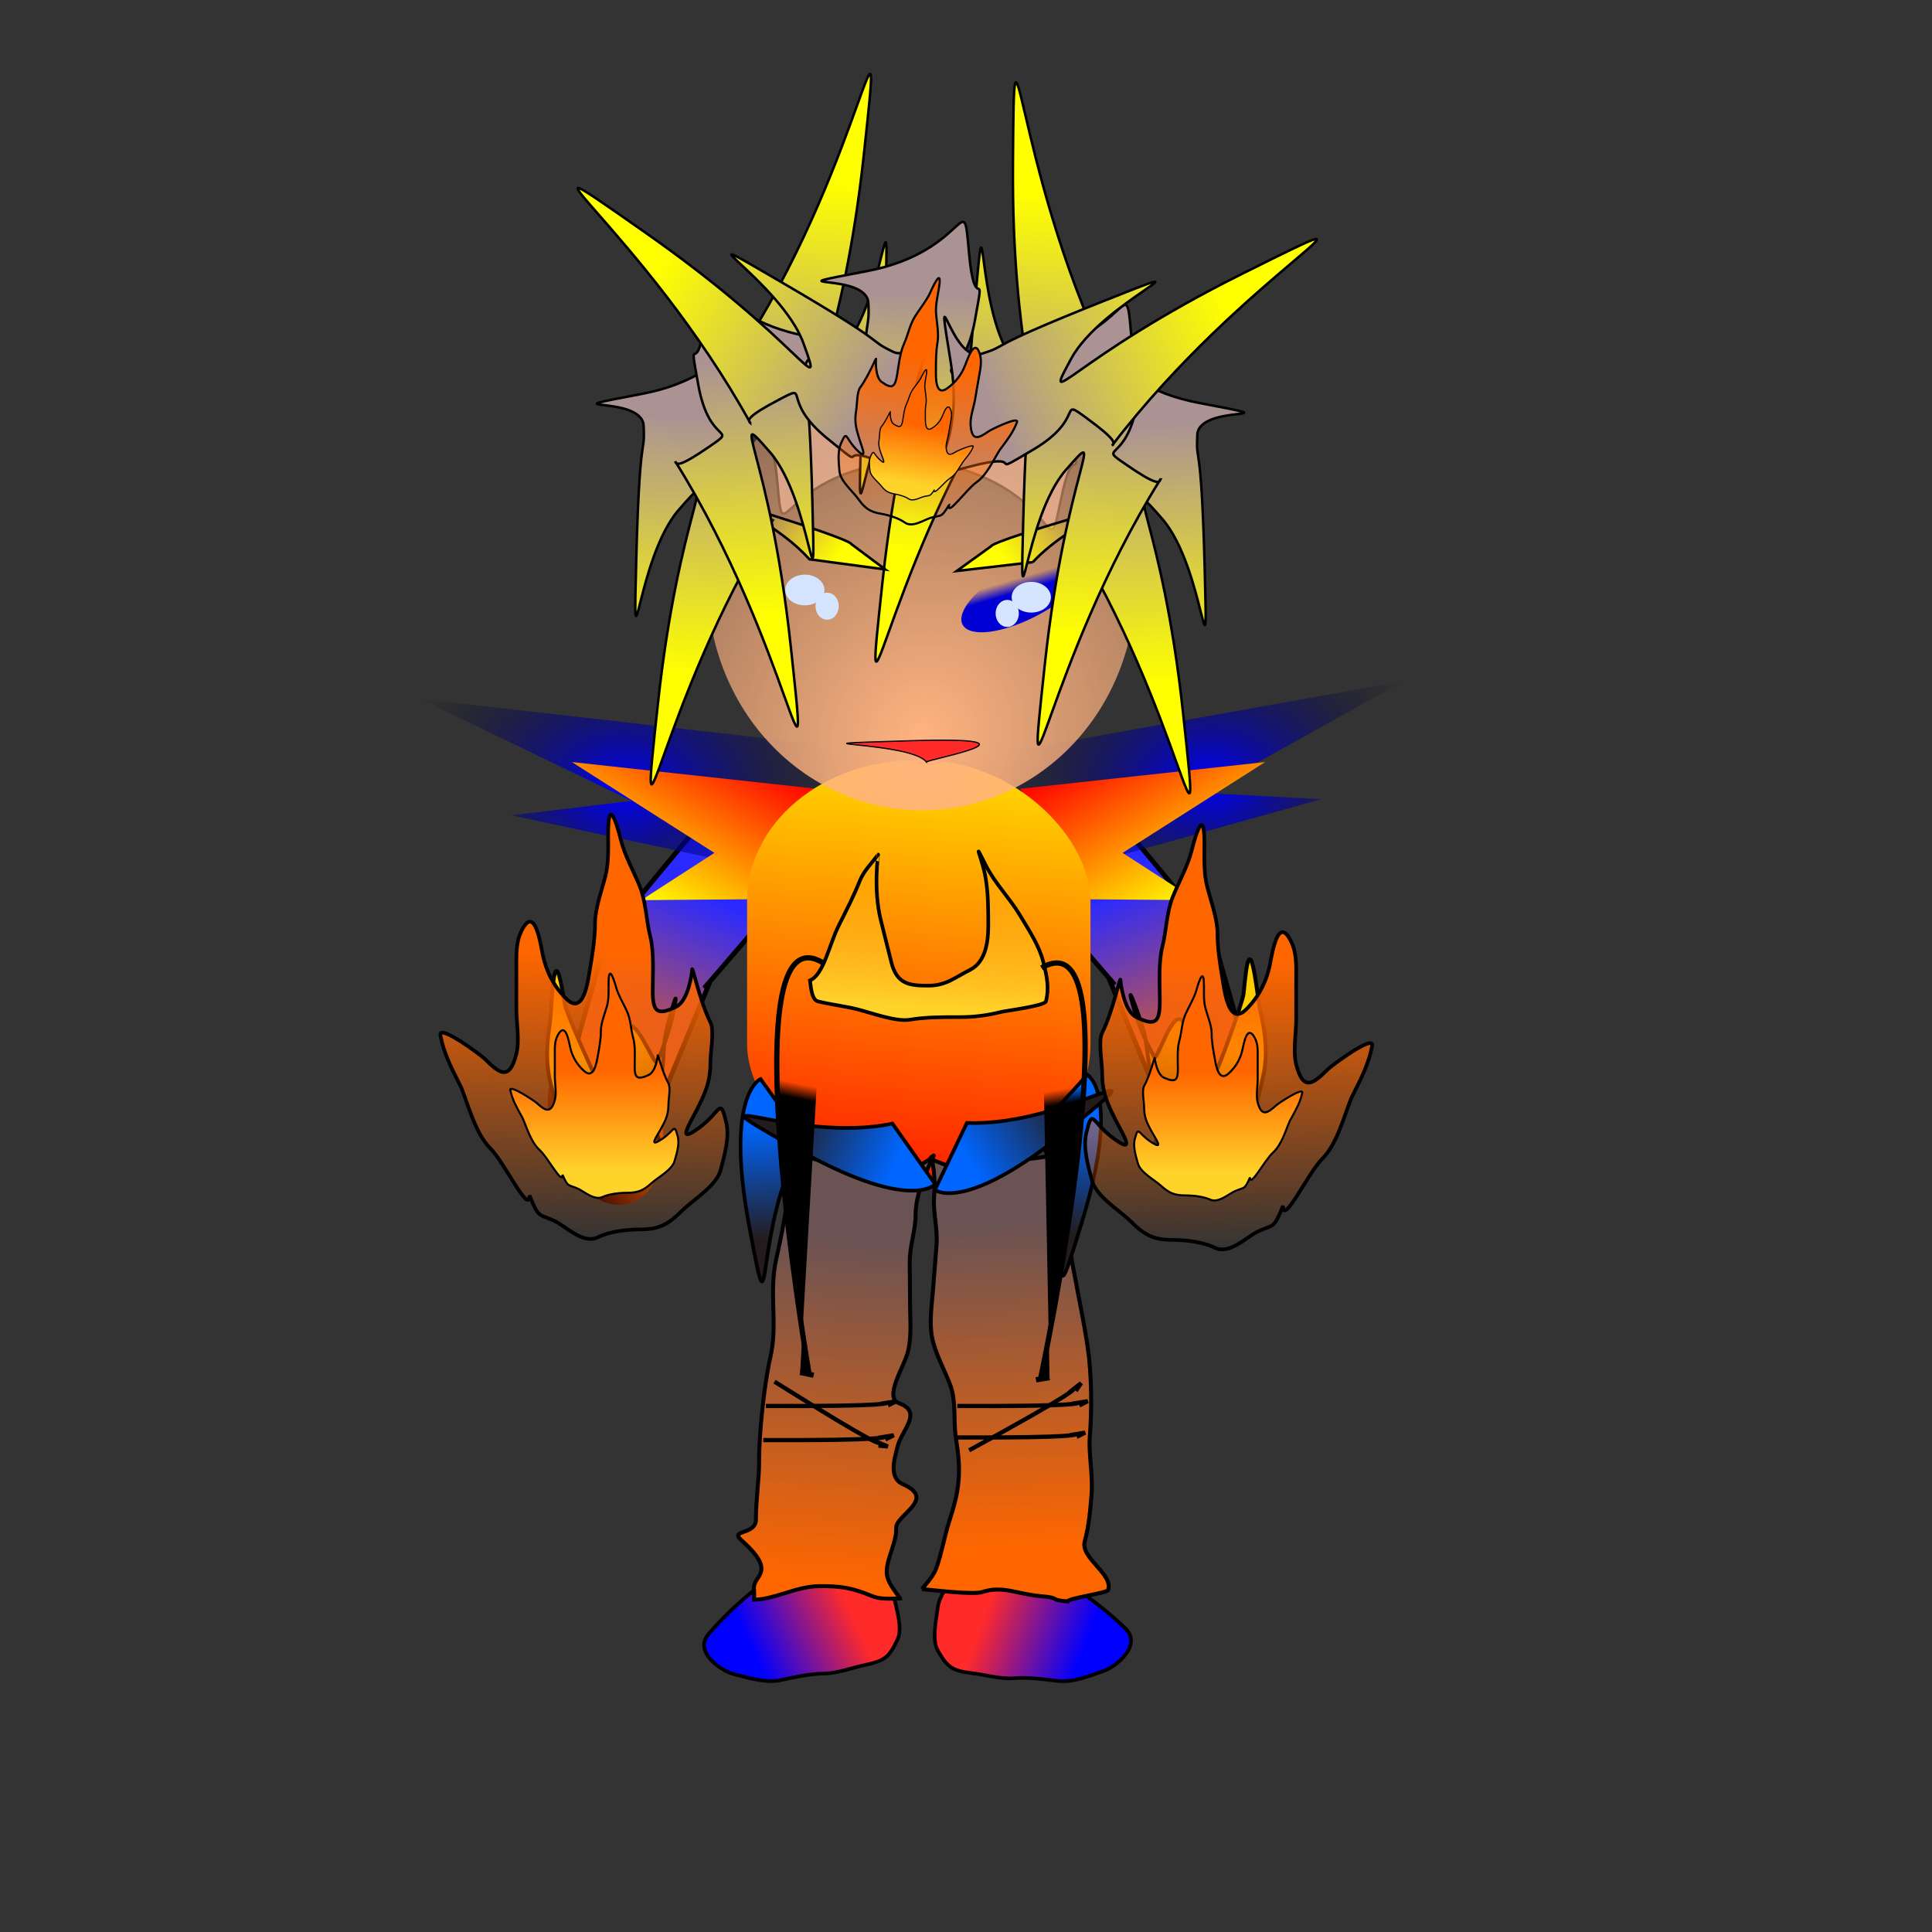 <?xml version="1.0" encoding="UTF-8" standalone="no"?>
<!-- Created with Inkscape (http://www.inkscape.org/) -->
<svg
    xmlns:inkscape="http://www.inkscape.org/namespaces/inkscape"
    xmlns:rdf="http://www.w3.org/1999/02/22-rdf-syntax-ns#"
    xmlns="http://www.w3.org/2000/svg"
    xmlns:sodipodi="http://sodipodi.sourceforge.net/DTD/sodipodi-0.dtd"
    xmlns:cc="http://creativecommons.org/ns#"
    xmlns:xlink="http://www.w3.org/1999/xlink"
    xmlns:dc="http://purl.org/dc/elements/1.1/"
    xmlns:svg="http://www.w3.org/2000/svg"
    xmlns:ns1="http://sozi.baierouge.fr"
    id="svg2"
    sodipodi:docname="23.svg"
    viewBox="0 0 531.5 531.5"
    sodipodi:version="0.32"
    version="1.0"
    inkscape:output_extension="org.inkscape.output.svg.inkscape"
    inkscape:version="0.46"
  >
  <rect x="0" y="0" width="531.5" height="531.5" fill="#333333" stroke="none"/>
  <defs
      id="defs4"
    >
    <linearGradient
        id="linearGradient4319"
      >
      <stop
          id="stop4321"
          style="stop-color:#0000ff"
          offset="0"
      />
      <stop
          id="stop4323"
          style="stop-color:#ff2a2a"
          offset="1"
      />
    </linearGradient
    >
    <linearGradient
        id="linearGradient4237"
        inkscape:collect="always"
      >
      <stop
          id="stop4239"
          style="stop-color:#6c5353"
          offset="0"
      />
      <stop
          id="stop4241"
          style="stop-color:#ff6600"
          offset="1"
      />
    </linearGradient
    >
    <linearGradient
        id="linearGradient4003"
        inkscape:collect="always"
      >
      <stop
          id="stop4005"
          style="stop-color:#0066ff"
          offset="0"
      />
      <stop
          id="stop4007"
          style="stop-color:#241c1c"
          offset="1"
      />
    </linearGradient
    >
    <linearGradient
        id="linearGradient3700"
        inkscape:collect="always"
      >
      <stop
          id="stop3702"
          style="stop-color:#ff6600"
          offset="0"
      />
      <stop
          id="stop3704"
          style="stop-color:#ffd42a"
          offset="1"
      />
    </linearGradient
    >
    <linearGradient
        id="linearGradient3694"
        inkscape:collect="always"
      >
      <stop
          id="stop3696"
          style="stop-color:#ff6600"
          offset="0"
      />
      <stop
          id="stop3698"
          style="stop-color:#ff6600;stop-opacity:0"
          offset="1"
      />
    </linearGradient
    >
    <linearGradient
        id="linearGradient3668"
        inkscape:collect="always"
      >
      <stop
          id="stop3670"
          style="stop-color:#2b0000"
          offset="0"
      />
      <stop
          id="stop3672"
          style="stop-color:#ff6600"
          offset="1"
      />
    </linearGradient
    >
    <linearGradient
        id="linearGradient3610"
        inkscape:collect="always"
      >
      <stop
          id="stop3612"
          style="stop-color:#ffcc00"
          offset="0"
      />
      <stop
          id="stop3614"
          style="stop-color:#ffcc00;stop-opacity:0"
          offset="1"
      />
    </linearGradient
    >
    <linearGradient
        id="linearGradient3596"
        inkscape:collect="always"
      >
      <stop
          id="stop3598"
          style="stop-color:#ffcc00"
          offset="0"
      />
      <stop
          id="stop3600"
          style="stop-color:#2b1100"
          offset="1"
      />
    </linearGradient
    >
    <linearGradient
        id="linearGradient3572"
        inkscape:collect="always"
      >
      <stop
          id="stop3574"
          style="stop-color:#ff6600"
          offset="0"
      />
      <stop
          id="stop3576"
          style="stop-color:#2a2aff"
          offset="1"
      />
    </linearGradient
    >
    <linearGradient
        id="linearGradient3560"
        inkscape:collect="always"
      >
      <stop
          id="stop3562"
          style="stop-color:#11002b"
          offset="0"
      />
      <stop
          id="stop3564"
          style="stop-color:#3771c8"
          offset="1"
      />
    </linearGradient
    >
    <linearGradient
        id="linearGradient3495"
        inkscape:collect="always"
      >
      <stop
          id="stop3497"
          style="stop-color:#000000"
          offset="0"
      />
      <stop
          id="stop3499"
          style="stop-color:#000000;stop-opacity:0"
          offset="1"
      />
    </linearGradient
    >
    <linearGradient
        id="linearGradient3462"
        inkscape:collect="always"
      >
      <stop
          id="stop3464"
          style="stop-color:#ff0000"
          offset="0"
      />
      <stop
          id="stop3466"
          style="stop-color:#ffff00"
          offset="1"
      />
    </linearGradient
    >
    <linearGradient
        id="linearGradient3437"
        inkscape:collect="always"
      >
      <stop
          id="stop3439"
          style="stop-color:#0000ff"
          offset="0"
      />
      <stop
          id="stop3441"
          style="stop-color:#000000;stop-opacity:0"
          offset="1"
      />
    </linearGradient
    >
    <linearGradient
        id="linearGradient3357"
        inkscape:collect="always"
      >
      <stop
          id="stop3359"
          style="stop-color:#0000d4"
          offset="0"
      />
      <stop
          id="stop3361"
          style="stop-color:#0000d4;stop-opacity:0"
          offset="1"
      />
    </linearGradient
    >
    <linearGradient
        id="linearGradient3279"
        inkscape:collect="always"
      >
      <stop
          id="stop3281"
          style="stop-color:#ffff00"
          offset="0"
      />
      <stop
          id="stop3283"
          style="stop-color:#ffff00;stop-opacity:0"
          offset="1"
      />
    </linearGradient
    >
    <linearGradient
        id="linearGradient3171"
      >
      <stop
          id="stop3173"
          style="stop-color:#ac9393"
          offset="0"
      />
      <stop
          id="stop3175"
          style="stop-color:#ffff00"
          offset="1"
      />
    </linearGradient
    >
    <linearGradient
        id="linearGradient9432"
        y2="315.98"
        xlink:href="#linearGradient3572"
        gradientUnits="userSpaceOnUse"
        x2="114.3"
        gradientTransform="matrix(-1.451 .17 .15 1.192 434.93 -130.11)"
        y1="362.31"
        x1="99.216"
        inkscape:collect="always"
    />
    <linearGradient
        id="linearGradient9434"
        y2="315.98"
        xlink:href="#linearGradient3572"
        gradientUnits="userSpaceOnUse"
        x2="114.3"
        gradientTransform="matrix(1.451 .17 -.15 1.192 94.289 -129.17)"
        y1="362.31"
        x1="99.216"
        inkscape:collect="always"
    />
    <linearGradient
        id="linearGradient9436"
        y2="283.2"
        xlink:href="#linearGradient3610"
        gradientUnits="userSpaceOnUse"
        x2="56.251"
        gradientTransform="matrix(.925 0 0 .923 259.84 -13.495)"
        y1="272.6"
        x1="46.876"
        inkscape:collect="always"
    />
    <linearGradient
        id="linearGradient9438"
        y2="283.2"
        xlink:href="#linearGradient3610"
        gradientUnits="userSpaceOnUse"
        x2="56.251"
        gradientTransform="matrix(.925 0 0 .923 177.26 -11.387)"
        y1="272.6"
        x1="46.876"
        inkscape:collect="always"
    />
    <radialGradient
        id="radialGradient9440"
        xlink:href="#linearGradient3437"
        gradientUnits="userSpaceOnUse"
        cy="328.16"
        cx="71.981"
        gradientTransform="matrix(-1.203 .079 .056 .896 415.24 -65.812)"
        r="53.808"
        inkscape:collect="always"
    />
    <radialGradient
        id="radialGradient9442"
        xlink:href="#linearGradient3437"
        gradientUnits="userSpaceOnUse"
        cy="348.55"
        cx="101.06"
        gradientTransform="matrix(1.229 5.6012e-8 5.4317e-8 .929 61.967 -87.827)"
        r="53.808"
        inkscape:collect="always"
    />
    <linearGradient
        id="linearGradient9444"
        y2="408.22"
        xlink:href="#linearGradient3462"
        gradientUnits="userSpaceOnUse"
        x2="92.14"
        gradientTransform="matrix(.498 .867 -.867 .498 654.97 -19.046)"
        y1="408.22"
        x1="41.509"
        inkscape:collect="always"
    />
    <linearGradient
        id="linearGradient9446"
        y2="408.22"
        xlink:href="#linearGradient3462"
        gradientUnits="userSpaceOnUse"
        x2="92.14"
        gradientTransform="matrix(-.498 .867 .867 .498 -120.76 -19.046)"
        y1="408.22"
        x1="41.509"
        inkscape:collect="always"
    />
    <linearGradient
        id="linearGradient9448"
        y2="268.99"
        xlink:href="#linearGradient3171"
        gradientUnits="userSpaceOnUse"
        x2="-82.934"
        gradientTransform="matrix(.522 .442 .437 -.528 171.28 247.91)"
        y1="186.78"
        x1="-21.635"
        inkscape:collect="always"
    />
    <linearGradient
        id="linearGradient9450"
        y2="268.99"
        xlink:href="#linearGradient3171"
        gradientUnits="userSpaceOnUse"
        x2="-82.934"
        gradientTransform="matrix(-.569 .377 -.373 -.576 351.83 258.53)"
        y1="186.78"
        x1="-21.635"
        inkscape:collect="always"
    />
    <linearGradient
        id="linearGradient9452"
        y2="300.72"
        xlink:href="#linearGradient3462"
        gradientUnits="userSpaceOnUse"
        x2="60.578"
        gradientTransform="matrix(1.31 0 0 1.558 197.28 -263.02)"
        y1="401.69"
        x1="53.366"
        inkscape:collect="always"
    />
    <linearGradient
        id="linearGradient9454"
        y2="405.09"
        xlink:href="#linearGradient4319"
        gradientUnits="userSpaceOnUse"
        x2="149.28"
        gradientTransform="matrix(-.993 -.12 -.12 .993 482.08 79.059)"
        y1="411.78"
        x1="121.16"
        inkscape:collect="always"
    />
    <linearGradient
        id="linearGradient9456"
        y2="405.09"
        xlink:href="#linearGradient4319"
        gradientUnits="userSpaceOnUse"
        x2="149.28"
        gradientTransform="matrix(.978 -.207 .207 .978 18.022 95.838)"
        y1="411.78"
        x1="121.16"
        inkscape:collect="always"
    />
    <linearGradient
        id="linearGradient9458"
        y2="459.38"
        xlink:href="#linearGradient4237"
        gradientUnits="userSpaceOnUse"
        x2="110.59"
        gradientTransform="matrix(-.989 .151 .149 1.012 334.82 -36.776)"
        y1="373.56"
        x1="100.96"
        inkscape:collect="always"
    />
    <linearGradient
        id="linearGradient9460"
        y2="466.59"
        xlink:href="#linearGradient4237"
        gradientUnits="userSpaceOnUse"
        x2="114.66"
        gradientTransform="matrix(.976 .22 -.22 .976 229.97 -26.538)"
        y1="373.56"
        x1="100.96"
        inkscape:collect="always"
    />
    <linearGradient
        id="linearGradient9462"
        y2="373.62"
        xlink:href="#linearGradient3668"
        gradientUnits="userSpaceOnUse"
        x2="166.41"
        y1="362.82"
        x1="136.87"
        inkscape:collect="always"
    />
    <linearGradient
        id="linearGradient9466"
        y2="343.77"
        xlink:href="#linearGradient3596"
        gradientUnits="userSpaceOnUse"
        x2="64.183"
        gradientTransform="matrix(-.894 -.389 -.404 .863 386.29 67.761)"
        y1="319.47"
        x1="89.424"
        inkscape:collect="always"
    />
    <linearGradient
        id="linearGradient9468"
        y2="343.77"
        xlink:href="#linearGradient3596"
        gradientUnits="userSpaceOnUse"
        x2="64.183"
        gradientTransform="matrix(.881 -.45 .475 .835 119.32 79.628)"
        y1="319.47"
        x1="89.424"
        inkscape:collect="always"
    />
    <linearGradient
        id="linearGradient9470"
        y2="396.15"
        xlink:href="#linearGradient3694"
        gradientUnits="userSpaceOnUse"
        x2="16.587"
        gradientTransform="translate(165.15 -36.058)"
        y1="316.59"
        x1="18.029"
        inkscape:collect="always"
    />
    <linearGradient
        id="linearGradient9472"
        y2="234.38"
        xlink:href="#linearGradient3700"
        gradientUnits="userSpaceOnUse"
        x2="41.827"
        gradientTransform="translate(140.63 106.73)"
        y1="206.25"
        x1="41.827"
        inkscape:collect="always"
    />
    <linearGradient
        id="linearGradient9474"
        y2="335.34"
        gradientUnits="userSpaceOnUse"
        x2="50.705"
        gradientTransform="translate(219.23 -75.722)"
        y1="372.12"
        x1="48.318"
        inkscape:collect="always"
      >
      <stop
          id="stop3944"
          style="stop-color:#ffd42a"
          offset="0"
      />
      <stop
          id="stop3946"
          style="stop-color:#ffd42a;stop-opacity:0"
          offset="1"
      />
    </linearGradient
    >
    <linearGradient
        id="linearGradient9476"
        y2="395.2"
        xlink:href="#linearGradient4003"
        gradientUnits="userSpaceOnUse"
        x2="17.947"
        gradientTransform="matrix(.994 .114 -.114 .994 250.69 -34.801)"
        y1="363.47"
        x1="12.981"
        inkscape:collect="always"
    />
    <linearGradient
        id="linearGradient9478"
        y2="395.2"
        xlink:href="#linearGradient4003"
        gradientUnits="userSpaceOnUse"
        x2="17.947"
        gradientTransform="matrix(-1 0 0 1 326.52 -36.779)"
        y1="363.47"
        x1="12.981"
        inkscape:collect="always"
    />
    <linearGradient
        id="linearGradient9480"
        y2="395.2"
        xlink:href="#linearGradient4003"
        gradientUnits="userSpaceOnUse"
        x2="17.947"
        gradientTransform="matrix(.219 -.976 -.976 -.219 611.55 434.13)"
        y1="363.47"
        x1="12.981"
        inkscape:collect="always"
    />
    <linearGradient
        id="linearGradient9482"
        y2="395.2"
        xlink:href="#linearGradient4003"
        gradientUnits="userSpaceOnUse"
        x2="17.947"
        gradientTransform="matrix(-.379 -.925 .925 -.379 -48.423 491.32)"
        y1="363.47"
        x1="12.981"
        inkscape:collect="always"
    />
    <linearGradient
        id="linearGradient9484"
        y2="396.15"
        xlink:href="#linearGradient3694"
        gradientUnits="userSpaceOnUse"
        x2="16.587"
        gradientTransform="matrix(-1 0 0 1 362.34 -33.173)"
        y1="316.59"
        x1="18.029"
        inkscape:collect="always"
    />
    <linearGradient
        id="linearGradient9486"
        y2="234.38"
        xlink:href="#linearGradient3700"
        gradientUnits="userSpaceOnUse"
        x2="41.827"
        gradientTransform="matrix(-1 0 0 1 386.86 107.45)"
        y1="206.25"
        x1="41.827"
        inkscape:collect="always"
    />
    <linearGradient
        id="linearGradient9488"
        y2="203.73"
        xlink:href="#linearGradient3495"
        gradientUnits="userSpaceOnUse"
        x2="52.524"
        gradientTransform="matrix(-1.718 -.355 .341 -1.149 341.14 587.41)"
        y1="200.3"
        x1="52.524"
        inkscape:collect="always"
    />
    <linearGradient
        id="linearGradient9490"
        y2="203.73"
        xlink:href="#linearGradient3495"
        gradientUnits="userSpaceOnUse"
        x2="52.524"
        gradientTransform="matrix(1.73 -.289 -.297 -1.161 189.37 584.63)"
        y1="200.3"
        x1="52.524"
        inkscape:collect="always"
    />
    <linearGradient
        id="linearGradient9492"
        y2="310.1"
        xlink:href="#linearGradient3560"
        gradientUnits="userSpaceOnUse"
        x2="92.309"
        gradientTransform="matrix(.682 -.985 1.008 .547 -75.77 336.61)"
        y1="359.86"
        x1="72.116"
        inkscape:collect="always"
    />
    <linearGradient
        id="linearGradient9494"
        y2="310.1"
        xlink:href="#linearGradient3560"
        gradientUnits="userSpaceOnUse"
        x2="92.309"
        gradientTransform="matrix(1.193 .114 .016 1.147 123.74 47.953)"
        y1="359.86"
        x1="72.116"
        inkscape:collect="always"
    />
    <linearGradient
        id="linearGradient9496"
        y2="310.1"
        xlink:href="#linearGradient3560"
        gradientUnits="userSpaceOnUse"
        x2="92.309"
        gradientTransform="matrix(1.073 -.534 .619 .965 3.638 171.02)"
        y1="359.86"
        x1="72.116"
        inkscape:collect="always"
    />
    <linearGradient
        id="linearGradient9498"
        y2="310.1"
        xlink:href="#linearGradient3560"
        gradientUnits="userSpaceOnUse"
        x2="92.309"
        gradientTransform="matrix(1.073 -.534 .619 .965 -49.007 171.74)"
        y1="359.86"
        x1="72.116"
        inkscape:collect="always"
    />
    <linearGradient
        id="linearGradient9500"
        y2="310.1"
        xlink:href="#linearGradient3560"
        gradientUnits="userSpaceOnUse"
        x2="92.309"
        gradientTransform="matrix(1.073 -.534 .619 .965 4.359 162.36)"
        y1="359.86"
        x1="72.116"
        inkscape:collect="always"
    />
    <linearGradient
        id="linearGradient9502"
        y2="310.1"
        xlink:href="#linearGradient3560"
        gradientUnits="userSpaceOnUse"
        x2="92.309"
        gradientTransform="matrix(1.073 -.534 .619 .965 -48.285 162.36)"
        y1="359.86"
        x1="72.116"
        inkscape:collect="always"
    />
    <radialGradient
        id="radialGradient9504"
        gradientUnits="userSpaceOnUse"
        cy="218.92"
        cx="229.27"
        gradientTransform="matrix(2.098 2.252 -2.077 1.991 151.22 -741.1)"
        r="143.87"
        inkscape:collect="always"
      >
      <stop
          id="stop3181"
          style="stop-color:#ffb380"
          offset="0"
      />
      <stop
          id="stop3183"
          style="stop-color:#ffb380;stop-opacity:0"
          offset="1"
      />
    </radialGradient
    >
    <linearGradient
        id="linearGradient9506"
        y2="268.99"
        xlink:href="#linearGradient3171"
        gradientUnits="userSpaceOnUse"
        x2="-82.934"
        gradientTransform="matrix(.522 -.442 .437 .528 259.09 28.19)"
        y1="186.78"
        x1="-21.635"
        inkscape:collect="always"
    />
    <linearGradient
        id="linearGradient9508"
        y2="268.99"
        xlink:href="#linearGradient3171"
        gradientUnits="userSpaceOnUse"
        x2="-82.934"
        gradientTransform="matrix(-.522 -.442 -.437 .528 276.21 25.708)"
        y1="186.78"
        x1="-21.635"
        inkscape:collect="always"
    />
    <linearGradient
        id="linearGradient9510"
        y2="268.99"
        xlink:href="#linearGradient3171"
        gradientUnits="userSpaceOnUse"
        x2="-82.934"
        gradientTransform="matrix(-.522 -.442 -.437 .528 338.02 -8.051)"
        y1="186.78"
        x1="-21.635"
        inkscape:collect="always"
    />
    <linearGradient
        id="linearGradient9512"
        y2="243.03"
        xlink:href="#linearGradient3357"
        gradientUnits="userSpaceOnUse"
        x2="74.28"
        y1="251.36"
        x1="68.51"
        inkscape:collect="always"
    />
    <linearGradient
        id="linearGradient9514"
        y2="156.49"
        xlink:href="#linearGradient3279"
        gradientUnits="userSpaceOnUse"
        x2="38.222"
        gradientTransform="matrix(.273 -.606 .7 .24 191.59 146.82)"
        y1="135.58"
        x1="12.981"
        inkscape:collect="always"
    />
    <linearGradient
        id="linearGradient9516"
        y2="268.99"
        xlink:href="#linearGradient3171"
        gradientUnits="userSpaceOnUse"
        x2="-82.934"
        gradientTransform="matrix(-.522 -.442 -.437 .528 382.66 14.786)"
        y1="186.78"
        x1="-21.635"
        inkscape:collect="always"
    />
    <linearGradient
        id="linearGradient9520"
        y2="156.49"
        xlink:href="#linearGradient3279"
        gradientUnits="userSpaceOnUse"
        x2="38.222"
        gradientTransform="matrix(-.262 -.611 -.704 .227 344.51 148)"
        y1="135.58"
        x1="12.981"
        inkscape:collect="always"
    />
    <linearGradient
        id="linearGradient9522"
        y2="268.99"
        xlink:href="#linearGradient3171"
        gradientUnits="userSpaceOnUse"
        x2="-82.934"
        gradientTransform="matrix(.522 -.442 .437 .528 151.16 9.821)"
        y1="186.78"
        x1="-21.635"
        inkscape:collect="always"
    />
    <linearGradient
        id="linearGradient9524"
        y2="268.99"
        xlink:href="#linearGradient3171"
        gradientUnits="userSpaceOnUse"
        x2="-82.934"
        gradientTransform="matrix(.632 -.254 -.251 -.64 315.53 243.38)"
        y1="186.78"
        x1="-21.635"
        inkscape:collect="always"
    />
    <linearGradient
        id="linearGradient9526"
        y2="268.99"
        xlink:href="#linearGradient3171"
        gradientUnits="userSpaceOnUse"
        x2="-82.934"
        gradientTransform="matrix(-.588 -.346 .342 -.595 210.84 234.27)"
        y1="186.78"
        x1="-21.635"
        inkscape:collect="always"
    />
    <linearGradient
        id="linearGradient9528"
        y2="396.15"
        xlink:href="#linearGradient3694"
        gradientUnits="userSpaceOnUse"
        x2="16.587"
        gradientTransform="matrix(-.586 -.101 -.099 .575 310.56 -63.384)"
        y1="316.59"
        x1="18.029"
        inkscape:collect="always"
    />
    <linearGradient
        id="linearGradient9530"
        y2="234.38"
        xlink:href="#linearGradient3700"
        gradientUnits="userSpaceOnUse"
        x2="41.827"
        gradientTransform="matrix(-.586 -.101 -.099 .575 311.48 21.209)"
        y1="206.25"
        x1="41.827"
        inkscape:collect="always"
    />
  </defs
  >
  <sodipodi:namedview
      id="base"
      inkscape:zoom="1.3866519"
      borderopacity="1.0"
      inkscape:current-layer="layer1"
      inkscape:cx="265.39036"
      inkscape:cy="259.79164"
      showgrid="false"
      inkscape:guide-bbox="true"
      units="cm"
      showguides="true"
      bordercolor="#666666"
      inkscape:window-x="0"
      guidetolerance="10"
      objecttolerance="10"
      inkscape:window-y="0"
      inkscape:window-width="1280"
      inkscape:pageopacity="0.0"
      inkscape:pageshadow="2"
      pagecolor="#ffffff"
      gridtolerance="10000"
      inkscape:document-units="px"
      inkscape:window-height="972"
  />
  <g
      id="layer1"
      inkscape:label="Layer 1"
      inkscape:groupmode="layer"
    >
    <g
        id="g9374"
        transform="translate(-14.423 -18.75)"
      >
      <g
          id="g9317"
        >
        <path
            id="path3588"
            style="fill-rule:evenodd;stroke:#000000;stroke-width:1.325px;fill:url(#linearGradient9432)"
            d="m316.65 237.82c31.26 37.33 31.37 38.19 31.37 38.19l11.48 40.51-1.63 12.4-22.81 4.42-1.41-11.17-13.75-33.28 1.16 0.74-28.63-33.28"
        />
        <path
            id="path3470"
            style="fill-rule:evenodd;stroke:#000000;stroke-width:1.325px;fill:url(#linearGradient9434)"
            d="m212.57 238.76c-31.26 37.33-31.37 38.19-31.37 38.19l-11.47 40.52 1.62 12.4 22.81 4.41 1.41-11.17 13.75-33.27-1.15 0.73 28.62-33.27"
        />
        <path
            id="path3618"
            style="fill-rule:evenodd;stroke:#000000;stroke-width:.924px;fill:url(#linearGradient9436)"
            d="m295.88 236.8c20.02 0.67 20.02 0.67 20.02 0.67l-8.01 9.98-12.01-10.65z"
        />
        <path
            id="path3608"
            style="fill-rule:evenodd;stroke:#000000;stroke-width:.924px;fill:url(#linearGradient9438)"
            d="m213.3 238.91l20.02 0.66-8.01 9.99-12.01-10.65z"
        />
        <path
            id="path3453"
            style="fill-rule:evenodd;stroke-width:0;fill:url(#radialGradient9440)"
            d="m291.41 225.68c109.18-19.57 109.18-19.57 109.18-19.57l-55.25 30.79c31.06 1.62 32.61 1.7 32.61 1.7l-58.42 16.32s23.65 9.65 0 0-23.65-9.65-23.65-9.65l-4.47-19.59z"
        />
        <path
            id="path2657"
            style="fill-rule:evenodd;stroke-width:0;fill:url(#radialGradient9442)"
            d="m242.31 223.82l-112.31-12.8 58.17 28.06c-31.49 3.78-33.07 3.97-33.07 3.97l60.47 12.89s-23.44 11.57 0 0l23.44-11.58 3.3-20.54z"
        />
        <path
            id="path6891"
            style="fill-rule:evenodd;fill:url(#linearGradient9444)"
            d="m295.06 235.75l67.4-7.36-39.21 24.99 20.11 13-31.43-0.25-16.87-30.38z"
        />
        <path
            id="path5395"
            style="fill-rule:evenodd;fill:url(#linearGradient9446)"
            d="m239.15 235.75l-67.41-7.36 39.22 24.99-20.12 13 31.43-0.25 16.88-30.38z"
        />
        <path
            id="path3193"
            style="fill-rule:evenodd;stroke:#000000;stroke-width:.684px;fill:url(#linearGradient9448)"
            d="m220.3 112.05c31.77-50.788 37.53-104.17 31.77-50.788-5.77 53.378-17.48 66.768-5.77 53.378 11.71-13.38 12.67-50.121 11.71-13.38-0.95 36.74-2.44 27.71-2.02 36.48s28.51 3.43 0.42 8.77c-28.09 5.35-26.43 24.23-28.09 5.35-1.65-18.89-4.7-2.05-1.65-18.89s11.2-11.22 3.05-16.84c-8.16-5.61-9.16-5.16-9.42-4.08z"
        />
        <path
            id="path3191"
            style="fill-rule:evenodd;stroke:#000000;stroke-width:.684px;fill:url(#linearGradient9450)"
            d="m318.79 117.81c-25.7-54.19-25.27-107.89-25.7-54.19-0.42 53.7 9.67 68.38-0.42 53.7s-6.81-51.28-10.09-14.68-0.77 27.81-2.2 36.47c-1.42 8.67-28.71 0.04-1.42 8.67 27.28 8.62 23.46 27.18 27.28 8.62s4.91-1.48 3.82-18.56-9.84-12.47-1.09-17.08c8.74-4.61 9.69-4.06 9.82-2.95z"
        />
        <rect
            id="rect3459"
            style="fill:url(#linearGradient9452)"
            rx="46.291"
            ry="38.756"
            height="116.83"
            width="94.472"
            y="227.89"
            x="219.95"
        />
        <path
            id="path4327"
            style="fill-rule:evenodd;stroke:#000000;stroke-width:1px;fill:url(#linearGradient9454)"
            d="m297.18 448.22c-4.92-0.6 8.78 4.64 12.91 7.37 4.9 3.24 9.54 6.94 13.91 11.13 4.8 4.6-2.56 10.5-5.77 11.65-3.77 1.35-8.71 3.3-12.69 2.82-4.25-0.51-8.24-1.06-12.26-0.75-3.55 0.27-7.91-0.96-11.45-1.39-5.43-0.66-6.75-1.59-9.42-6.23-1.68-2.91-0.45-8.28-0.04-11.62 0.52-4.28 4.36-7.99 5.77-11.66 0.23-0.59 10.63-0.62 11.71-0.76 2.38-0.29 4.68-0.23 7.33-0.56z"
        />
        <path
            id="path4317"
            style="fill-rule:evenodd;stroke:#000000;stroke-width:1px;fill:url(#linearGradient9456)"
            d="m234.52 447.4c4.84-1.02-8.34 5.39-12.22 8.48-4.6 3.65-8.89 7.74-12.88 12.3-4.38 5 3.47 10.24 6.77 11.1 3.88 1.01 8.97 2.53 12.89 1.7 4.18-0.89 8.11-1.79 12.14-1.83 3.57-0.04 7.8-1.65 11.29-2.38 5.35-1.13 6.58-2.18 8.84-7.03 1.42-3.05-0.28-8.29-0.98-11.59-0.89-4.21-5.04-7.57-6.76-11.1-0.28-0.57-10.65 0.31-11.74 0.27-2.4-0.09-4.68 0.18-7.35 0.08z"
        />
        <path
            id="path4233"
            sodipodi:nodetypes="csscsssssscsscsssssssssc"
            style="fill-rule:evenodd;stroke:#000000;stroke-width:1.098px;fill:url(#linearGradient9458)"
            d="m268.05 455.91c2.69 0.23 14.1 1.65 16.61 0.81 5.55-1.85 9.75 0.6 15.86 1.12 6.3 0.54 2.02 1 7.58 1.47 0.07-0.83 10.86-2.35 11.14-3.09 1.65-4.35-7.68-8.84-6.41-13.43 1.18-4.25 1.53-8.58 1.89-13.08 0.4-5.06-0.84-11.14-0.5-15.49 0.6-7.62 0.56-17.39-0.6-25.07-1.51-9.94-3.86-19.9-5.37-29.88-1.13-7.41-5.6-18.71-3.26-23.01-4.07 1.35-13.5 1.74-18.1 2.42-5.77 0.85 1.34 5.97-15.42-0.65-0.71-0.28-0.24-0.45-0.77-0.98-0.42-0.32 1.3 3.17 0.69 11-0.33 4.13 1.03 8.67 0.67 13.3-0.33 4.14-0.65 8.28-0.98 12.42-0.35 4.44-1.08 8.93-0.18 13.23 0.86 4.17 3.39 8.65 4.99 12.93 1.59 4.28 0.81 9.78 1.46 14.1 0.62 4.12 1.12 7.55 0.79 11.84-0.34 4.3-1.43 7.79-2.63 11.55-1.33 4.19-2.12 9.06-3.59 12.94-0.73 1.92-2.61 4.04-3.87 5.55z"
        />
        <path
            id="path4245"
            sodipodi:nodetypes="csscsssssscsscsssssssssc"
            style="fill-rule:evenodd;stroke:#000000;stroke-width:1.085px;fill:url(#linearGradient9460)"
            d="m262.05 458.49c-2.69 0.02-5.26 0.35-7.7-0.65-5.41-2.21-8.43-2.79-14.55-2.74-6.33 0.05-12.35 3.69-17.93 3.73-0.01-0.82 0.08-2.1-0.02-2.86-0.55-3.97 6.86-4.3-3.54-13.58-3.22-2.89 4.12-1.27 4.08-5.68-0.04-4.97 0.9-11.51 0.87-15.78-0.07-7.47 1.38-21.31 3.07-28.71 2.2-9.57-0.52-17.67 1.68-27.28 1.64-7.13 5.23-25.12 3.2-29.49 3.96 1.62 17.59 4.7 22.15 5.62 5.99 1.2 11.77-0.16 16.22-3.01 0.64-0.41 1.13-0.96 1.7-1.44 0.44-0.29-5.06 8.85-4.99 16.52 0.03 4.04-1.64 8.37-1.6 12.91 0.03 4.06 0.07 8.12 0.1 12.18 0.04 4.34 0.45 8.78-0.74 12.9-1.16 4-6.49 12.14-2.28 13.67 6.52 2.37 0.9 7.26-0.29 11.47-1.1 3.92-2.57 9.06 1.28 10.76 9.54 4.21-2.01 8.41-1.8 12.16 0.24 4.31-3.57 9.71-2.37 13.6 0.59 1.93 2.32 4.13 3.46 5.7z"
        />
        <path
            id="path3666"
            sodipodi:rx="14.783811"
            sodipodi:ry="12.980907"
            style="fill:url(#linearGradient9462)"
            sodipodi:type="arc"
            d="m160.1 361.3a14.784 12.981 0 1 1 -24.68 -9.65l9.89 9.65z"
            transform="matrix(.855 -.615 .743 1.614 -211.66 -166.39)"
            sodipodi:cy="361.30191"
            sodipodi:cx="145.31404"
            sodipodi:end="3.9795738"
            sodipodi:start="8.5436279e-10"
        />
        <path
            id="path3676"
            sodipodi:rx="14.783811"
            sodipodi:ry="12.980907"
            style="fill:url(#linearGradient9462)"
            sodipodi:type="arc"
            d="m160.1 361.3a14.784 12.981 0 1 1 -24.68 -9.65l9.89 9.65z"
            transform="matrix(-.943 -.469 -.472 1.713 654.14 -223.54)"
            sodipodi:cy="361.30191"
            sodipodi:cx="145.31404"
            sodipodi:end="3.9795738"
            sodipodi:start="8.5436279e-10"
        />
        <path
            id="path3594"
            style="fill-rule:evenodd;stroke:#000000;stroke-width:1.055px;fill:url(#linearGradient9466)"
            d="m197.87 335.98c-4.1-4.32-3.54-12.48-1.83-19.29 1.04-4.13 0.73-8.59 1.34-12.52 0.54-3.48 4.51-17.46 2.24-6.73-1.01 4.79-2.72 9.68-4.49 13.46-0.64 1.37-6.21-13.78-8.42-9.06-2.26 4.82-4.29 10.56-7.64 14.39-0.38 0.44-8.76-18.58-9.19-20.95-0.25-1.4-0.51-2.79-0.76-4.18-2.64-14.6-2.85 5.49-3.44 9.29-0.95 6.15-1.19 11.89 0.63 17.99 1.11 3.74 2.49 7.83 3.62 11.6 3.99 1.74 7.62 2.54 11.57 4.26 2 0.87 16.62 2.55 16.37 1.74z"
        />
        <path
            id="path3604"
            style="fill-rule:evenodd;stroke:#000000;stroke-width:1.067px;fill:url(#linearGradient9468)"
            d="m331.07 334.8c3.86-4.6 2.67-12.71 0.42-19.41-1.36-4.06-1.38-8.54-2.29-12.42-0.81-3.43-5.9-17.14-2.79-6.57 1.39 4.71 3.49 9.49 5.57 13.14 0.76 1.33 5.3-14.19 7.9-9.63 2.65 4.67 5.16 10.26 8.85 13.87 0.42 0.41 7.53-19.17 7.79-21.57l0.45-4.23c1.6-14.77 3.32 5.3 4.2 9.05 1.43 6.08 2.1 11.81 0.71 18.02-0.86 3.81-1.96 8-2.82 11.84-3.94 2.01-7.56 3.06-11.46 5.05-1.97 1.01-16.71 3.68-16.53 2.86z"
        />
        <path
            id="path3718"
            style="fill-rule:evenodd;stroke:#000000;stroke-width:1px;fill:url(#linearGradient9470)"
            d="m160.1 347.6c0 5.63-6.84-9-10.82-12.98-4.02-4.02-5.93-11.58-7.93-16.59-0.2-0.5-0.48-0.96-0.72-1.44-2.36-4.71-4.09-8.18-5.05-12.98-0.67-3.36 11.08 5.31 12.26 6.49 4.07 4.07 6.78 6.03 8.65-1.44 0.9-3.6 0-8.54 0-12.26v-10.82c0-4.04-0.22-7.49 1.44-10.82 3.55-7.09 5.1 3.11 5.77 6.49 0.9 4.48 2.96 8.73 6.49 12.26 4.8 4.79 5.98-4.82 6.49-7.93 0.72-4.27 1.45-8.55 1.45-12.98 0-3.93 1.93-9.18 2.88-12.98 0.91-3.63 0.72-7.66 0.72-11.54 0-9.42 1.93-4.57 3.61 2.16 0.96 3.83 3.56 8.55 5.05 12.26 1.8 4.5 1.73 9.09 2.88 13.7s0.72 10.09 0.72 15.15c0 5.62 1.11 7.02 6.49 4.33 3.39-1.7 4.33-9.41 4.33-10.1 0-1.85 1.96 8.26 5.05 14.42 1.13 2.28 0 8.21 0 10.82 0 5.4-1.27 8.3-3.61 12.98-2.08 4.16-6.04 10.12 0.72 5.05 5.86-4.4 5.49-8.36 7.21-1.44 1.06 4.2-0.54 9.37-1.44 12.98-1.16 4.67-7.64 8.37-10.81 11.54-3.73 3.72-6.25 5.04-11.54 5.04-3.78 0-8.44 0.62-11.54 2.17-3.9 1.95-8.69-2.9-11.54-4.33-4.66-2.33-4.5-0.43-7.21-7.21z"
        />
        <path
            id="path3720"
            style="fill-rule:evenodd;stroke:#000000;stroke-width:.556px;fill:url(#linearGradient9472)"
            d="m169.17 341.94c0 2.98-4-4.75-6.33-6.86-2.35-2.12-3.47-6.11-4.65-8.76-0.11-0.26-0.28-0.5-0.42-0.76-1.38-2.48-2.39-4.32-2.95-6.86-0.4-1.77 6.48 2.81 7.18 3.43 2.38 2.15 3.97 3.19 5.06-0.76 0.53-1.9 0-4.51 0-6.47v-5.72c0-2.13-0.13-3.96 0.85-5.71 2.07-3.75 2.98 1.64 3.38 3.43 0.52 2.36 1.73 4.61 3.8 6.47 2.8 2.53 3.49-2.54 3.8-4.19 0.41-2.25 0.84-4.52 0.84-6.86 0-2.07 1.13-4.84 1.69-6.85 0.53-1.92 0.42-4.05 0.42-6.1 0-4.97 1.13-2.41 2.12 1.15 0.56 2.02 2.08 4.51 2.95 6.47 1.06 2.38 1.02 4.8 1.69 7.24 0.68 2.43 0.42 5.33 0.42 8 0 2.97 0.65 3.71 3.8 2.28 1.99-0.89 2.54-4.97 2.54-5.33 0-0.97 1.15 4.36 2.95 7.62 0.67 1.2 0 4.34 0 5.71 0 2.86-0.74 4.39-2.11 6.86-1.22 2.2-3.53 5.35 0.43 2.67 3.43-2.32 3.21-4.42 4.22-0.76 0.61 2.22-0.32 4.95-0.85 6.85-0.68 2.47-4.47 4.42-6.33 6.1-2.18 1.97-3.66 2.66-6.76 2.66-2.21 0-4.94 0.33-6.75 1.15-2.29 1.03-5.09-1.54-6.76-2.29-2.73-1.23-2.64-0.23-4.23-3.81z"
        />
        <path
            id="path3940"
            style="fill-rule:evenodd;stroke:#000000;stroke-width:1px;fill:url(#linearGradient9474)"
            d="m237.26 288.46c3.78-1.6 5.2-9.67 7.93-15.14 2.09-4.18 4.05-7.94 5.77-12.26 1.09-2.72 3.29-4.86 5.05-7.21 0.01-0.01-1.41 9.47 0.72 18.03 0.99 3.95 1.96 7.84 2.89 11.54 1.51 6.04 4.85 6.49 10.09 6.49 5.04 0 7.27-2.19 11.54-4.33 4.45-2.22 5.05-7.99 5.05-12.26 0-4.45-0.01-8.71-0.72-12.98-0.91-5.47-3.9-11.4 0-3.61 2.5 5 6.58 9.04 9.38 13.71 2.54 4.23 5.37 8.5 6.49 12.98 1.09 4.36 1.6 7.29 0.72 10.81-0.31 1.23-11.1 2.6-12.26 2.89-3.94 0.98-7.33 1.44-11.54 1.44-4.68 0-9.21-0.03-13.7 0.72-3.76 0.63-10.67-1.94-14.43-2.88-3.6-0.9-7.29-1.28-10.81-2.17-1.89-0.47-1.99-4.86-2.17-5.77z"
        />
        <path
            id="path4001"
            style="fill-rule:evenodd;stroke:#000000;stroke-width:1px;fill:url(#linearGradient9476)"
            d="m235.55 332.21c-14.33 23.76-8.31 60.02-15.05 23.68-6.73-36.34 3.16-40.29 3.16-40.29l11.89 16.61z"
        />
        <path
            id="path4011"
            style="fill-rule:evenodd;stroke:#000000;stroke-width:1px;fill:url(#linearGradient9478)"
            d="m299.84 329.57c11.54 25.24 1.44 60.58 12.26 25.24s1.44-40.38 1.44-40.38l-13.7 15.14z"
        />
        <path
            id="path4013"
            style="fill-rule:evenodd;stroke:#000000;stroke-width:1px;fill:url(#linearGradient9480)"
            d="m259.94 327.85c-27.16 5.73-59.43-11.86-27.32 6.43 32.11 18.3 39.09 10.26 39.09 10.26l-11.77-16.69z"
        />
        <path
            id="path4015"
            style="fill-rule:evenodd;stroke:#000000;stroke-width:1px;fill:url(#linearGradient9482)"
            d="m280.42 327.66c27.73 1.1 56.6-21.64 28.01 1.77-28.59 23.42-36.82 16.66-36.82 16.66l8.81-18.43z"
        />
        <path
            id="path3682"
            style="fill-rule:evenodd;stroke:#000000;stroke-width:1px;fill:url(#linearGradient9484)"
            d="m367.39 350.48c0 5.64 6.83-8.99 10.82-12.98 4.02-4.01 5.93-11.58 7.93-16.58 0.2-0.5 0.48-0.96 0.72-1.45 2.35-4.7 4.09-8.17 5.05-12.98 0.67-3.36-11.08 5.31-12.26 6.49-4.07 4.08-6.78 6.04-8.65-1.44-0.9-3.59 0-8.54 0-12.26v-10.82c0-4.03 0.22-7.49-1.45-10.81-3.54-7.09-5.09 3.1-5.77 6.49-0.89 4.47-2.95 8.73-6.49 12.26-4.79 4.79-5.97-4.82-6.49-7.94-0.71-4.27-1.44-8.55-1.44-12.98 0-3.93-1.93-9.17-2.88-12.98-0.91-3.62-0.72-7.65-0.72-11.54 0-9.42-1.93-4.56-3.61 2.17-0.96 3.83-3.56 8.54-5.05 12.26-1.8 4.5-1.73 9.09-2.88 13.7-1.15 4.6-0.72 10.08-0.72 15.14 0 5.63-1.11 7.02-6.49 4.33-3.39-1.69-4.33-9.41-4.33-10.1 0-1.84-1.97 8.26-5.05 14.43-1.14 2.27 0 8.21 0 10.82 0 5.39 1.27 8.3 3.61 12.98 2.08 4.16 6.03 10.11-0.73 5.04-5.86-4.39-5.48-8.36-7.21-1.44-1.05 4.21 0.54 9.37 1.45 12.98 1.16 4.67 7.64 8.37 10.81 11.54 3.73 3.73 6.25 5.05 11.54 5.05 3.78 0 8.44 0.61 11.54 2.16 3.9 1.95 8.69-2.9 11.54-4.32 4.66-2.34 4.5-0.44 7.21-7.22z"
        />
        <path
            id="path3684"
            style="fill-rule:evenodd;stroke:#000000;stroke-width:.556px;fill:url(#linearGradient9486)"
            d="m358.31 342.66c0 2.98 4.01-4.75 6.34-6.85 2.35-2.13 3.47-6.12 4.64-8.77 0.12-0.26 0.28-0.5 0.43-0.76 1.37-2.48 2.39-4.32 2.95-6.85 0.4-1.78-6.49 2.8-7.18 3.42-2.38 2.16-3.97 3.19-5.07-0.76-0.52-1.9 0-4.51 0-6.47v-5.72c0-2.13 0.13-3.96-0.84-5.71-2.08-3.75-2.98 1.64-3.38 3.43-0.52 2.36-1.73 4.61-3.8 6.47-2.81 2.53-3.5-2.54-3.8-4.19-0.42-2.25-0.84-4.51-0.84-6.85 0-2.08-1.14-4.85-1.69-6.86-0.54-1.92-0.43-4.05-0.43-6.1 0-4.97-1.12-2.41-2.11 1.15-0.56 2.02-2.08 4.51-2.95 6.47-1.06 2.38-1.02 4.8-1.69 7.24-0.68 2.43-0.43 5.33-0.43 8 0 2.97-0.64 3.71-3.8 2.29-1.98-0.9-2.53-4.98-2.53-5.34 0-0.97-1.15 4.36-2.96 7.62-0.66 1.2 0 4.34 0 5.72 0 2.85 0.74 4.38 2.11 6.85 1.22 2.2 3.54 5.35-0.42 2.67-3.43-2.32-3.21-4.42-4.22-0.76-0.62 2.22 0.32 4.95 0.84 6.85 0.69 2.47 4.48 4.42 6.34 6.1 2.18 1.97 3.66 2.66 6.76 2.66 2.21 0 4.94 0.33 6.75 1.15 2.28 1.03 5.09-1.53 6.76-2.29 2.73-1.23 2.64-0.23 4.22-3.81z"
        />
        <path
            id="path3472"
            sodipodi:nodetypes="cccc"
            style="fill-rule:evenodd;stroke:#000000;stroke-width:1.448px;fill:url(#linearGradient9488)"
            d="m241.06 283.77c-26.54-16.92-4.04 113.04-4.04 113.04l1.24 0.26-3.72-0.77"
        />
        <path
            id="path4452"
            sodipodi:nodetypes="cccc"
            style="fill-rule:evenodd;stroke:#000000;stroke-width:1.448px;fill:url(#linearGradient9490)"
            d="m300.94 285.03c27.16-15.9-0.27 113.11-0.27 113.11l-1.25 0.21 3.74-0.63"
        />
        <path
            id="path3551"
            style="fill-rule:evenodd;stroke:#000000;stroke-width:1.169px;fill:url(#linearGradient9492)"
            d="m281.04 417.73c30.55-16.66 28.6-16.74 28.6-16.74l2.2-1.74-1.47 2.13"
        />
        <path
            id="path4456"
            style="fill-rule:evenodd;stroke:#000000;stroke-width:1.169px;fill:url(#linearGradient9494)"
            d="m227.49 398.85c29.47 18.5 28.59 16.76 28.59 16.76l2.59 1.07-2.58-0.24"
        />
        <path
            id="path4458"
            style="fill-rule:evenodd;stroke:#000000;stroke-width:1.169px;fill:url(#linearGradient9496)"
            d="m277.06 414.2c34.79 0.14 33.12-0.87 33.12-0.87l2.77-0.46-2.32 1.16"
        />
        <path
            id="path4460"
            style="fill-rule:evenodd;stroke:#000000;stroke-width:1.169px;fill:url(#linearGradient9498)"
            d="m224.41 414.92c34.79 0.14 33.13-0.87 33.13-0.87l2.76-0.45-2.32 1.15"
        />
        <path
            id="path4462"
            style="fill-rule:evenodd;stroke:#000000;stroke-width:1.169px;fill:url(#linearGradient9500)"
            d="m277.78 405.54c34.79 0.15 33.12-0.86 33.12-0.86l2.77-0.46-2.32 1.16"
        />
        <path
            id="path4464"
            style="fill-rule:evenodd;stroke:#000000;stroke-width:1.169px;fill:url(#linearGradient9502)"
            d="m225.13 405.54c34.79 0.15 33.13-0.86 33.13-0.86l2.77-0.46-2.33 1.16"
        />
        <path
            id="path2383"
            sodipodi:rx="143.87172"
            sodipodi:ry="139.18417"
            style="fill:url(#radialGradient9504)"
            sodipodi:type="arc"
            d="m417.55 212.02a143.87 139.18 0 1 1 -287.74 0 143.87 139.18 0 1 1 287.74 0z"
            inkscape:transform-center-y="-25.883981"
            transform="matrix(-.005 -.433 .423 -.005 179.65 298.95)"
            sodipodi:cy="212.02148"
            sodipodi:cx="273.68079"
        />
        <path
            id="path3169"
            style="fill-rule:evenodd;stroke:#000000;stroke-width:.684px;fill:url(#linearGradient9506)"
            d="m308.12 164.05c31.76 50.79 37.53 104.17 31.76 50.79-5.76-53.39-17.47-66.77-5.76-53.39 11.71 13.39 12.66 50.13 11.71 13.39-0.96-36.74-2.45-27.71-2.02-36.48 0.42-8.77 28.51-3.43 0.42-8.77-28.09-5.35-26.43-24.23-28.09-5.35s-4.71 2.05-1.66 18.88c3.05 16.84 11.21 11.23 3.05 16.84-8.15 5.61-9.16 5.17-9.41 4.09z"
        />
        <path
            id="path3195"
            style="fill-rule:evenodd;stroke:#000000;stroke-width:.684px;fill:url(#linearGradient9508)"
            d="m227.18 161.57c-31.76 50.78-37.53 104.17-31.76 50.78 5.76-53.38 17.47-66.77 5.76-53.38s-12.67 50.13-11.71 13.39 2.44-27.71 2.02-36.48c-0.42-8.78-28.51-3.43-0.42-8.78 28.09-5.34 26.43-24.22 28.09-5.34s4.71 2.04 1.66 18.88-11.21 11.23-3.05 16.84c8.15 5.61 9.16 5.17 9.41 4.09z"
        />
        <path
            id="path3209"
            style="fill-rule:evenodd;stroke:#000000;stroke-width:.684px;fill:url(#linearGradient9510)"
            d="m288.99 127.81c-31.76 50.78-37.52 104.17-31.76 50.78 5.77-53.38 17.48-66.77 5.77-53.38-11.72 13.39-12.67 50.13-11.72 13.39 0.96-36.74 2.45-27.71 2.03-36.48-0.42-8.775-28.51-3.432-0.42-8.775 28.08-5.344 26.43-24.226 28.08-5.344 1.66 18.879 4.71 2.044 1.66 18.879-3.05 16.84-11.2 11.23-3.05 16.84 8.16 5.61 9.16 5.17 9.41 4.09z"
        />
        <path
            id="path3341"
            sodipodi:rx="19.471361"
            sodipodi:ry="24.519491"
            style="fill:url(#linearGradient9512)"
            sodipodi:type="arc"
            d="m74.28 243.03a19.471 24.519 0 1 1 -38.943 0 19.471 24.519 0 1 1 38.943 0z"
            transform="matrix(.893 -.474 .139 .269 213.89 141.95)"
            sodipodi:cy="243.03143"
            sodipodi:cx="54.808273"
        />
        <path
            id="path3291"
            inkscape:transform-center-x="15.199318"
            inkscape:transform-center-y="3.1337043"
            style="fill-rule:evenodd;stroke:#000000;stroke-width:.7px;fill:url(#linearGradient9514)"
            d="m298.54 173.41c11.35-12.25 33.53-18.77 10.65-11.98-22.88 6.78-22.07 7.56-22.07 7.56l-9.49 6.84 20.91-2.42z"
        />
        <path
            id="path3189"
            style="fill-rule:evenodd;stroke:#000000;stroke-width:.684px;fill:url(#linearGradient9516)"
            d="m333.64 150.65c-31.77 50.78-37.53 104.16-31.77 50.78 5.77-53.38 17.48-66.77 5.77-53.38s-12.67 50.12-11.71 13.39c0.95-36.74 2.44-27.71 2.02-36.49-0.42-8.77-28.51-3.43-0.42-8.77s26.43-24.224 28.09-5.34c1.65 18.88 4.7 2.04 1.65 18.88s-11.2 11.23-3.05 16.84c8.16 5.61 9.16 5.17 9.42 4.09z"
        />
        <path
            id="path3375"
            sodipodi:rx="7.9327765"
            sodipodi:ry="6.1298728"
            style="fill:#d5e5ff"
            sodipodi:type="arc"
            d="m67.068 129.45a7.933 6.13 0 1 1 -15.866 0 7.933 6.13 0 1 1 15.866 0z"
            transform="matrix(.68 0 0 .688 257.92 93.987)"
            sodipodi:cy="129.44849"
            sodipodi:cx="59.135242"
        />
        <path
            id="path3379"
            sodipodi:rx="4.6875496"
            sodipodi:ry="5.4087114"
            style="fill:#d5e5ff"
            sodipodi:type="arc"
            d="m46.876 165.51a4.688 5.409 0 1 1 -9.376 0 4.688 5.409 0 1 1 9.376 0z"
            transform="matrix(.68 0 0 .688 262.83 73.632)"
            sodipodi:cy="165.50656"
            sodipodi:cx="42.18795"
        />
        <path
            id="path3369"
            sodipodi:rx="19.471361"
            sodipodi:ry="24.519491"
            style="fill:url(#linearGradient9512)"
            sodipodi:type="arc"
            d="m74.28 243.03a19.471 24.519 0 1 1 -38.943 0 19.471 24.519 0 1 1 38.943 0z"
            transform="matrix(-.893 -.474 -.139 .269 320.11 140.46)"
            sodipodi:cy="243.03143"
            sodipodi:cx="54.808273"
        />
        <path
            id="path3277"
            inkscape:transform-center-x="-15.138636"
            style="fill-rule:evenodd;stroke:#000000;stroke-width:.7px;fill:url(#linearGradient9520)"
            inkscape:transform-center-y="3.4134681"
            d="m237.1 172.61c-11.13-12.46-33.18-19.39-10.43-12.18 22.75 7.2 21.92 7.97 21.92 7.97l9.37 7.01-20.86-2.8z"
        />
        <path
            id="path3187"
            style="fill-rule:evenodd;stroke:#000000;stroke-width:.684px;fill:url(#linearGradient9522)"
            d="m200.19 145.68c31.76 50.79 37.53 104.17 31.76 50.79-5.76-53.39-17.47-66.77-5.76-53.39 11.71 13.39 12.67 50.13 11.71 13.39s-2.44-27.71-2.02-36.48 28.51-3.43 0.42-8.77c-28.09-5.35-26.43-24.229-28.09-5.35-1.66 18.89-4.71 2.05-1.66 18.89 3.05 16.83 11.21 11.22 3.05 16.83-8.15 5.62-9.16 5.17-9.41 4.09z"
        />
        <path
            id="path3381"
            sodipodi:rx="7.9327765"
            sodipodi:ry="6.1298728"
            style="fill:#d5e5ff"
            sodipodi:type="arc"
            d="m67.068 129.45a7.933 6.13 0 1 1 -15.866 0 7.933 6.13 0 1 1 15.866 0z"
            transform="matrix(.68 0 0 .688 195.62 92.001)"
            sodipodi:cy="129.44849"
            sodipodi:cx="59.135242"
        />
        <path
            id="path3383"
            sodipodi:rx="4.6875496"
            sodipodi:ry="5.4087114"
            style="fill:#d5e5ff"
            sodipodi:type="arc"
            d="m46.876 165.51a4.688 5.409 0 1 1 -9.376 0 4.688 5.409 0 1 1 9.376 0z"
            transform="matrix(.68 0 0 .688 213.28 71.646)"
            sodipodi:cy="165.50656"
            sodipodi:cx="42.18795"
        />
        <path
            id="path3411"
            inkscape:transform-center-x="7.0047462"
            style="fill-rule:evenodd;stroke:#000000;stroke-width:.34px;fill:#ff2a2a"
            inkscape:transform-center-y="0.60033947"
            d="m269.29 228.39c-4.4-5.86-44.23-4.64-4.4-5.86s4.58 5.11 4.4 5.86z"
        />
        <path
            id="path3211"
            style="fill-rule:evenodd;stroke:#000000;stroke-width:.684px;fill:url(#linearGradient9524)"
            d="m220.81 135.07c-29.01-52.444-72.66-82.988-29.01-52.444s49.7 47.334 43.65 30.544c-6.06-16.796-37.53-35.137-6.06-16.796 31.47 18.336 22.91 15.366 30.74 19.166 7.82 3.8 16.55-23.737 7.82 3.8-8.73 27.54 8.47 35.06-8.73 27.54-17.2-7.51-4.01 3.22-17.2-7.51-13.18-10.73-4.42-15.32-13.18-10.73-8.75 4.58-8.85 5.69-8.03 6.43z"
        />
        <path
            id="path3207"
            style="fill-rule:evenodd;stroke:#000000;stroke-width:.684px;fill:url(#linearGradient9526)"
            d="m320.35 141.32c36.35-47.528 83.98-71.206 36.35-47.528-47.62 23.678-56.07 39.378-47.62 23.678 8.44-15.7 42.25-29.135 8.44-15.7-33.8 13.43-24.91 11.77-33.2 14.35-8.3 2.59-12.9-25.95-8.3 2.59 4.61 28.55-13.49 33.41 4.61 28.55 18.11-4.86 3.51 3.78 18.11-4.86s6.61-14.49 14.6-8.64c8 5.84 7.93 6.95 7.01 7.56z"
        />
        <path
            id="path4442"
            style="fill-rule:evenodd;stroke:#000000;stroke-width:.589px;fill:url(#linearGradient9528)"
            d="m275.47 157.76c-0.56 3.24 4.89-4.48 7.62-6.37 2.75-1.91 4.62-6.06 6.29-8.74 0.17-0.27 0.38-0.5 0.56-0.76 1.85-2.46 3.21-4.29 4.25-6.95 0.73-1.87-7.02 1.93-7.82 2.49-2.79 1.94-4.58 2.79-4.93-1.7-0.17-2.16 0.85-4.91 1.22-7.05 0.35-2.07 0.71-4.15 1.07-6.22 0.4-2.32 0.87-4.29 0.23-6.37-1.38-4.43-3.29 1.27-4.03 3.15-0.96 2.49-2.59 4.72-5.01 6.4-3.28 2.27-3.02-3.38-3.02-5.22 0.01-2.53 0.01-5.06 0.45-7.61 0.39-2.26-0.23-5.47-0.41-7.76-0.17-2.17 0.34-4.47 0.73-6.705 0.93-5.42-0.68-2.82-2.33 0.88-0.94 2.105-2.93 4.555-4.17 6.545-1.5 2.4-1.92 5.05-3.05 7.58-1.13 2.54-1.42 5.73-1.92 8.64-0.56 3.24-1.35 3.93-4.23 1.83-1.82-1.31-1.6-5.85-1.54-6.24 0.19-1.06-1.97 4.55-4.38 7.79-0.89 1.19-0.82 4.72-1.08 6.22-0.53 3.1-0.08 4.9 0.83 7.83 0.8 2.6 2.53 6.42-0.92 2.83-3-3.12-2.39-5.37-4.08-1.56-1.04 2.31-0.62 5.44-0.45 7.61 0.22 2.8 3.65 5.58 5.19 7.73 1.82 2.52 3.16 3.53 6.26 4.06 2.21 0.39 4.88 1.21 6.54 2.41 2.09 1.52 5.38-0.79 7.19-1.32 2.96-0.87 2.68 0.21 4.94-3.42z"
        />
        <path
            id="path4444"
            style="fill-rule:evenodd;stroke:#000000;stroke-width:.328px;fill:url(#linearGradient9530)"
            d="m271.43 153.59c-0.29 1.71 2.82-2.33 4.39-3.3 1.59-0.99 2.64-3.17 3.59-4.57 0.1-0.14 0.22-0.27 0.33-0.4 1.05-1.29 1.83-2.24 2.41-3.64 0.4-0.98-4.08 0.96-4.55 1.24-1.61 1-2.64 1.44-2.89-0.95-0.12-1.14 0.45-2.59 0.64-3.72 0.19-1.09 0.38-2.19 0.57-3.29 0.21-1.22 0.47-2.26 0.07-3.37-0.84-2.36-1.91 0.65-2.32 1.63-0.54 1.31-1.47 2.48-2.87 3.34-1.89 1.18-1.79-1.81-1.81-2.79-0.02-1.34-0.04-2.68 0.19-4.03 0.21-1.19-0.18-2.9-0.31-4.11-0.12-1.16 0.15-2.37 0.36-3.55 0.49-2.86-0.42-1.5-1.35 0.44-0.53 1.11-1.67 2.39-2.38 3.43-0.85 1.26-1.07 2.66-1.7 3.99-0.64 1.33-0.78 3.02-1.04 4.56-0.3 1.71-0.75 2.07-2.46 0.93-1.07-0.71-0.99-3.11-0.95-3.32 0.1-0.56-1.11 2.39-2.49 4.08-0.51 0.62-0.43 2.49-0.56 3.29-0.29 1.64 0 2.59 0.55 4.15 0.5 1.39 1.54 3.43-0.51 1.49-1.78-1.68-1.44-2.86-2.4-0.86-0.58 1.21-0.3 2.88-0.18 4.03 0.15 1.48 2.18 2.99 3.1 4.14 1.09 1.36 1.88 1.91 3.7 2.22 1.29 0.22 2.86 0.68 3.84 1.34 1.23 0.82 3.13-0.37 4.18-0.63 1.72-0.44 1.57 0.13 2.85-1.77z"
        />
      </g
      >
    </g
    >
  </g
  >
</svg
>
